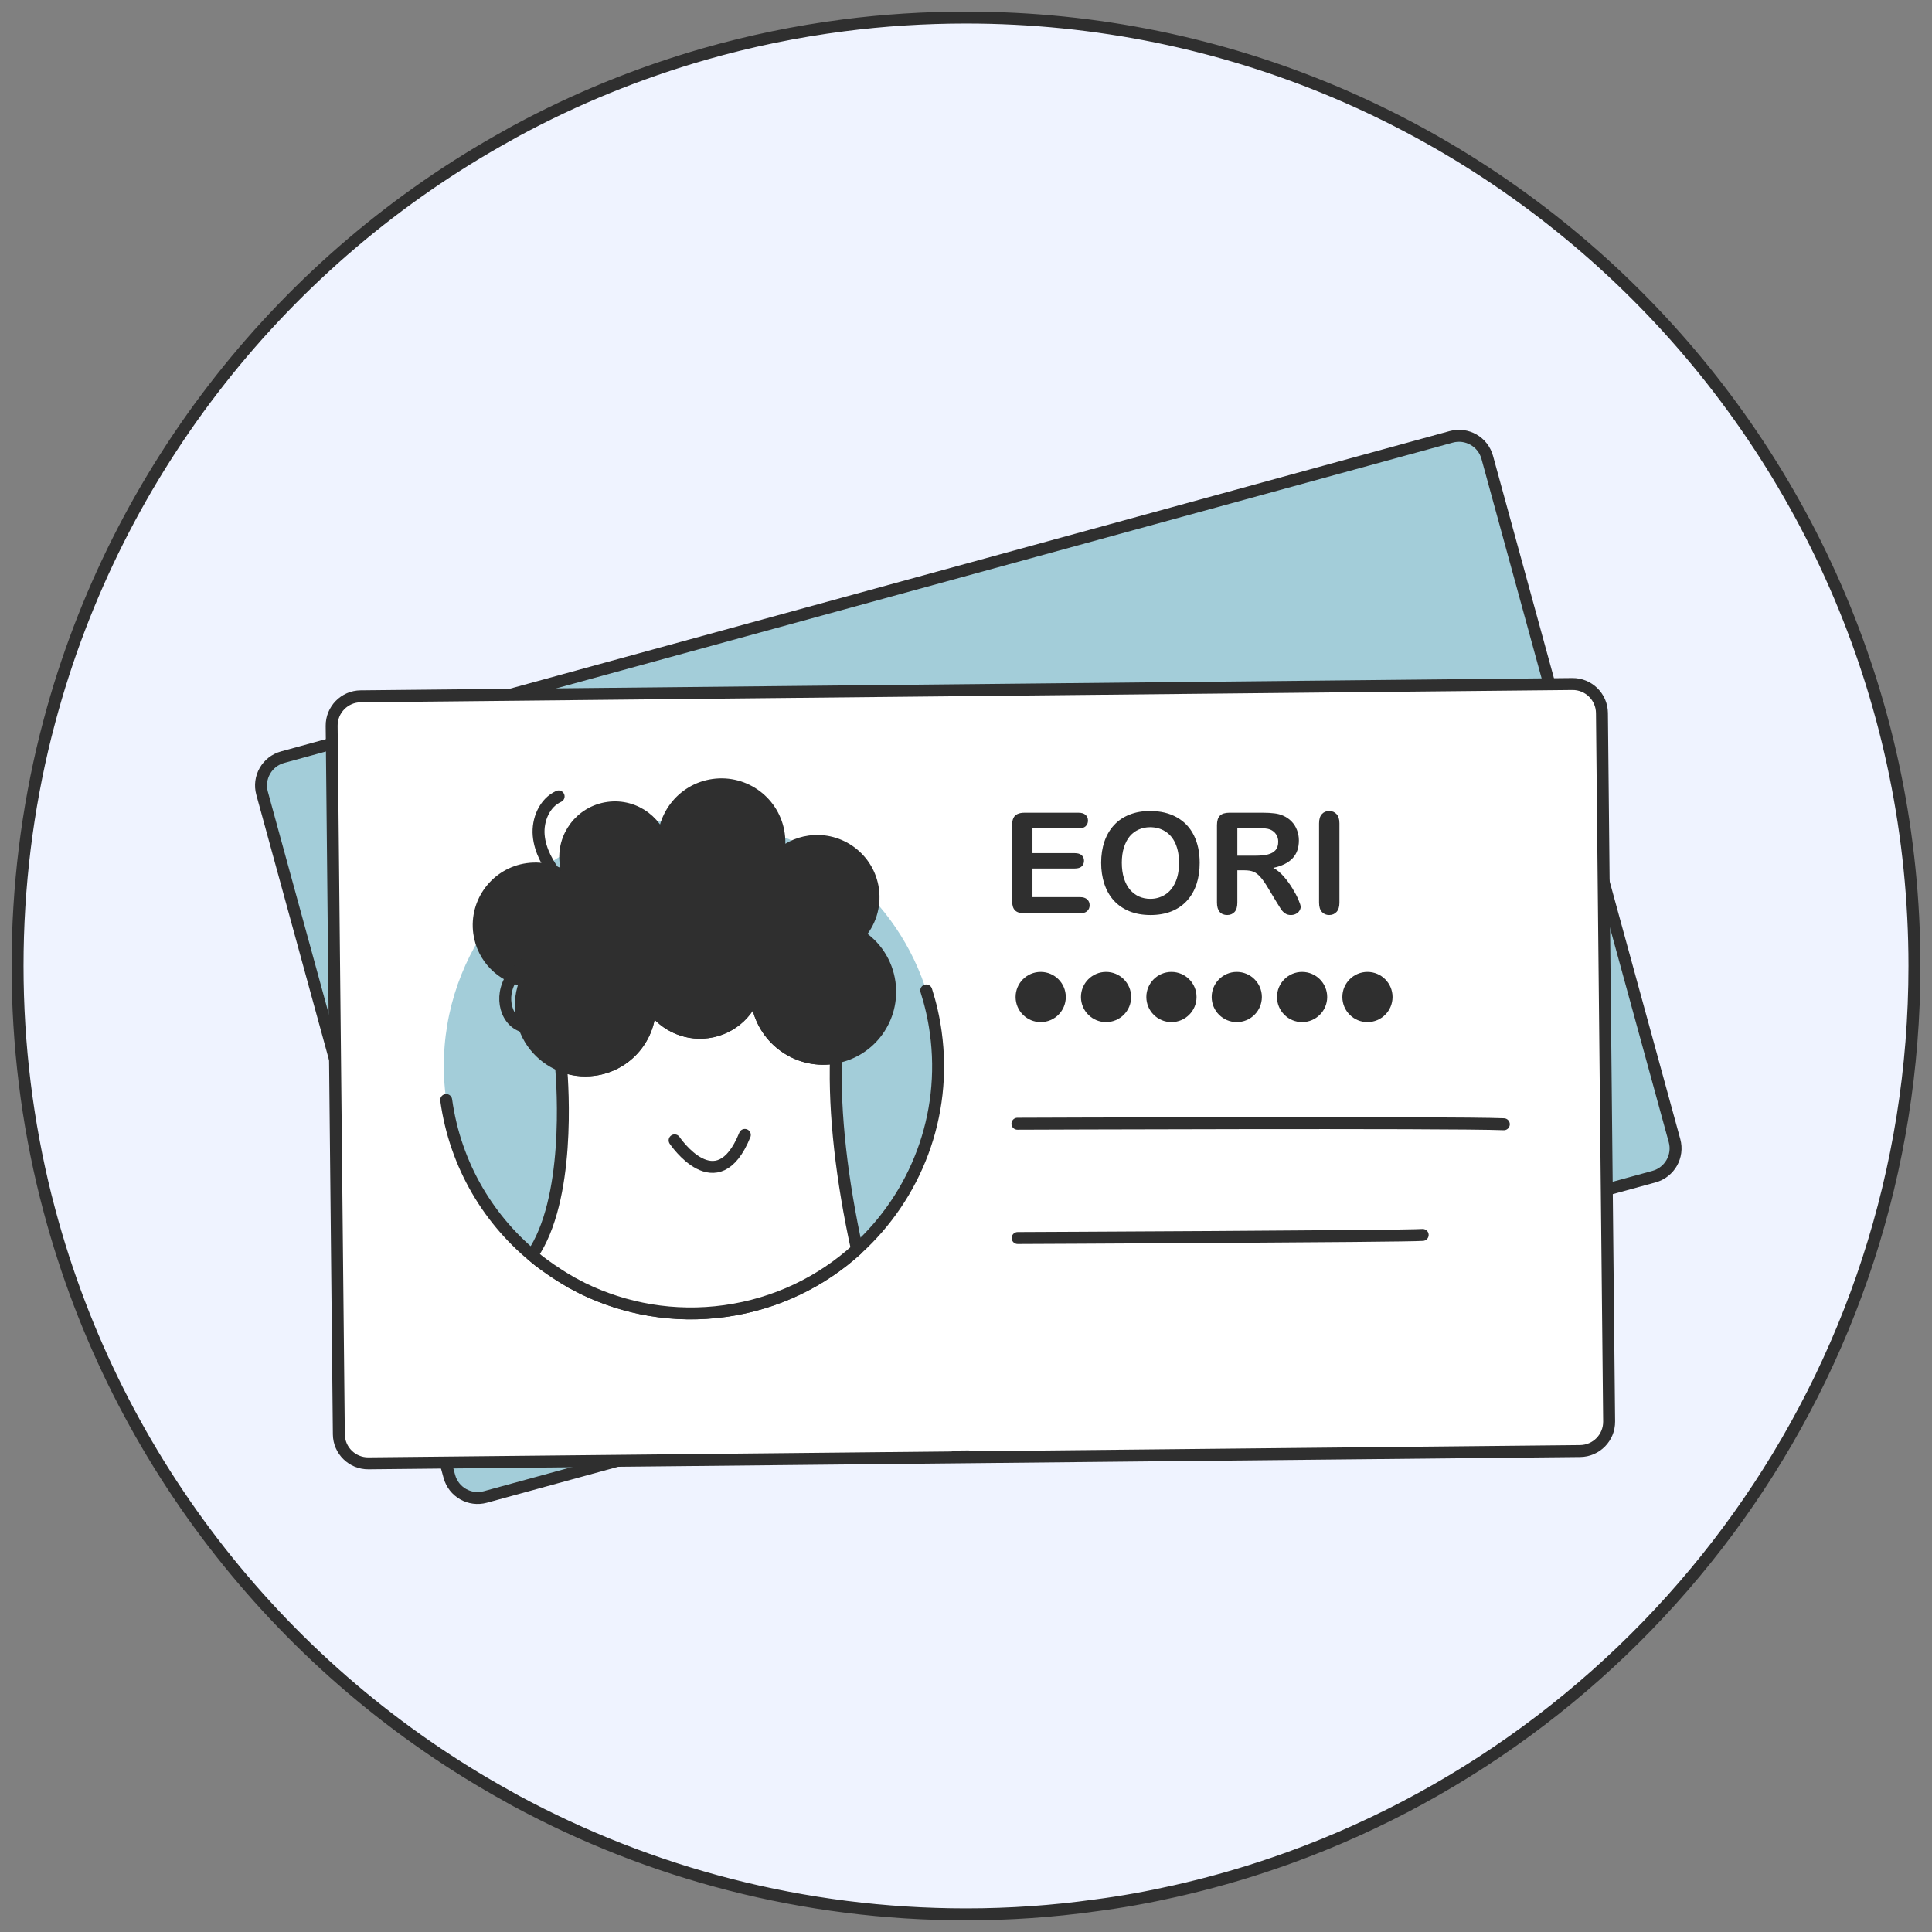 <svg width="110" height="110" viewBox="0 0 110 110" fill="none" xmlns="http://www.w3.org/2000/svg">
<rect x="0" y="0" width="110" height="110" fill="#808080" stroke="none"/>
<path d="M109 54.993C109 78.367 94.161 98.267 73.382 105.783C73.111 105.88 72.841 105.976 72.57 106.068C70.72 106.706 68.822 107.242 66.89 107.677C65.397 108.015 63.885 108.29 62.354 108.488H62.349C59.939 108.826 57.495 108.995 55.002 108.995C45.733 108.995 37.01 106.653 29.392 102.542C29.242 102.46 29.098 102.383 28.953 102.296C16.23 95.287 6.642 83.284 2.816 68.928C2.744 68.648 2.671 68.373 2.599 68.093C1.555 63.905 1 59.509 1 54.993C1 50.477 1.555 46.081 2.599 41.888C2.671 41.608 2.744 41.328 2.816 41.053C6.642 26.697 16.23 14.708 28.953 7.69C29.098 7.603 29.242 7.526 29.392 7.444C32.759 5.623 36.353 4.154 40.106 3.077C42.675 2.343 45.322 1.792 48.032 1.444C50.312 1.15 52.64 1 55.002 1C84.825 1 109 25.175 109 54.993Z" fill="#EFF3FF" stroke="#2F2F2F" stroke-width="0.68" stroke-miterlimit="10" stroke-linecap="round" stroke-linejoin="round"/>
<path d="M94.173 66.992L27.634 85.231C26.746 85.474 25.828 84.952 25.585 84.063L14.921 45.161C14.678 44.273 15.2 43.355 16.089 43.111L82.627 24.872C83.516 24.629 84.433 25.151 84.677 26.04L95.34 64.942C95.584 65.831 95.061 66.748 94.173 66.992Z" fill="#A3CDD9" stroke="#2F2F2F" stroke-width="0.68" stroke-miterlimit="10" stroke-linecap="round" stroke-linejoin="round"/>
<path d="M52.622 53.277C54.482 57.738 53.877 62.605 51.43 66.37C49.943 68.66 47.768 70.55 45.053 71.683C42.365 72.803 39.52 73.025 36.869 72.492C36.664 72.449 36.466 72.403 36.264 72.352C36.201 72.34 36.138 72.328 36.076 72.302C35.798 72.227 35.547 72.149 35.31 72.071C35.128 72.012 34.948 71.95 34.769 71.883C34.464 71.771 34.206 71.666 34.017 71.586C30.8 70.19 28.104 67.593 26.65 64.106C25.351 60.99 25.252 57.671 26.158 54.665C26.657 52.979 27.473 51.391 28.569 49.996C28.901 49.575 29.259 49.169 29.639 48.786C30.822 47.585 32.249 46.585 33.881 45.86C33.992 45.801 34.107 45.753 34.222 45.705C34.413 45.625 34.607 45.551 34.803 45.482C36.887 44.716 39.047 44.471 41.135 44.699C41.552 44.744 41.962 44.804 42.371 44.891C44.108 45.233 45.771 45.909 47.263 46.867C49.581 48.356 51.481 50.539 52.622 53.277Z" fill="#A3CDD9"/>
<path d="M51.49 51.109C51.921 51.785 52.299 52.507 52.618 53.272C54.479 57.734 53.873 62.601 51.426 66.365C49.939 68.656 47.765 70.546 45.049 71.678C42.361 72.799 39.517 73.021 36.865 72.488C36.661 72.445 36.462 72.399 36.261 72.348C36.198 72.336 36.135 72.323 36.073 72.298C35.795 72.222 35.543 72.144 35.307 72.067C35.125 72.008 34.944 71.946 34.765 71.879C34.46 71.766 34.202 71.662 34.013 71.582C30.796 70.186 28.101 67.589 26.646 64.101" stroke="#2F2F2F" stroke-width="0.68" stroke-miterlimit="10" stroke-linecap="round" stroke-linejoin="round"/>
<path d="M51.432 66.372C49.945 68.662 47.77 70.552 45.055 71.685C42.367 72.805 39.523 73.027 36.871 72.494C36.667 72.451 36.468 72.405 36.267 72.354C36.204 72.342 36.141 72.33 36.079 72.304C35.144 72.051 34.433 71.763 34.019 71.588C33.764 71.47 33.626 71.399 33.626 71.399C34.932 67.782 32.899 61.734 32.471 60.538C33.089 60.633 33.743 60.553 34.367 60.293C36.119 59.563 37.009 57.643 36.48 55.865C37.393 56.776 38.809 57.105 40.079 56.575C41.387 56.029 42.156 54.745 42.099 53.406C42.146 53.657 42.225 53.907 42.325 54.148C43.133 56.086 45.364 57.013 47.313 56.2C47.373 56.175 47.434 56.15 47.495 56.111C48.205 59.234 49.601 62.797 51.432 66.372Z" fill="white" stroke="#2F2F2F" stroke-width="0.68" stroke-miterlimit="10" stroke-linecap="round" stroke-linejoin="round"/>
<path d="M47.463 55.977C47.474 56.018 47.479 56.061 47.492 56.108" stroke="#2F2F2F" stroke-width="0.68" stroke-miterlimit="10" stroke-linecap="round" stroke-linejoin="round"/>
<path d="M32.393 60.336C32.393 60.336 32.423 60.408 32.468 60.547" stroke="#2F2F2F" stroke-width="0.68" stroke-miterlimit="10" stroke-linecap="round" stroke-linejoin="round"/>
<path d="M49.359 51.212C50.143 53.092 49.312 55.247 47.491 56.111C47.434 56.148 47.373 56.173 47.311 56.199C45.364 57.011 43.131 56.088 42.322 54.146C42.221 53.906 42.144 53.657 42.099 53.407C42.158 54.745 41.384 56.03 40.078 56.575C38.806 57.105 37.392 56.778 36.479 55.861C37.005 57.64 36.116 59.563 34.364 60.294C33.744 60.552 33.089 60.629 32.468 60.541C31.214 60.376 30.077 59.566 29.553 58.31C29.291 57.679 29.219 57.021 29.303 56.39C27.939 56.513 26.601 55.754 26.047 54.426C25.363 52.785 26.141 50.895 27.782 50.211C28.674 49.839 29.636 49.897 30.438 50.296C30.173 50.039 29.959 49.729 29.808 49.367C29.207 47.927 29.887 46.274 31.333 45.671C32.773 45.071 34.425 45.751 35.026 47.191C34.325 45.511 35.119 43.581 36.799 42.881C38.485 42.178 40.414 42.972 41.115 44.652C41.291 45.076 41.372 45.521 41.369 45.954C41.708 45.368 42.234 44.886 42.904 44.607C44.539 43.925 46.419 44.694 47.101 46.329C47.48 47.239 47.409 48.232 46.982 49.045C48.02 49.366 48.91 50.134 49.359 51.212Z" fill="#2F2F2F" stroke="#2F2F2F" stroke-width="0.68" stroke-miterlimit="10" stroke-linecap="round" stroke-linejoin="round"/>
<path d="M39.815 63.02C39.815 63.02 43.066 65.888 43.601 61.703" stroke="#2F2F2F" stroke-width="0.68" stroke-miterlimit="10" stroke-linecap="round" stroke-linejoin="round"/>
<path d="M60.572 76.172L59.852 76.37" stroke="#2F2F2F" stroke-width="0.68" stroke-miterlimit="10" stroke-linecap="round" stroke-linejoin="round"/>
<path d="M55.701 46.702C55.701 46.702 79.584 40.314 82.49 39.68" stroke="#2F2F2F" stroke-width="0.68" stroke-miterlimit="10" stroke-linecap="round" stroke-linejoin="round"/>
<path d="M57.365 52.993C57.365 52.993 78.647 47.292 79.621 46.953" stroke="#2F2F2F" stroke-width="0.68" stroke-miterlimit="10" stroke-linecap="round" stroke-linejoin="round"/>
<path d="M59.922 59.169C59.922 59.169 85.049 52.416 85.962 52.573" stroke="#2F2F2F" stroke-width="0.68" stroke-miterlimit="10" stroke-linecap="round" stroke-linejoin="round"/>
<path d="M29.105 55.43C28.587 55.912 28.311 56.644 28.382 57.349C28.44 57.916 28.736 58.477 29.23 58.761C29.725 59.044 30.419 58.99 30.8 58.565" stroke="#2F2F2F" stroke-width="0.68" stroke-miterlimit="10" stroke-linecap="round" stroke-linejoin="round"/>
<path d="M29.565 50.23C28.862 49.691 28.205 49.035 27.907 48.2C27.609 47.366 27.753 46.325 28.44 45.766" stroke="#2F2F2F" stroke-width="0.68" stroke-miterlimit="10" stroke-linecap="round" stroke-linejoin="round"/>
<path d="M89.966 82.616L20.977 83.316C20.055 83.325 19.301 82.586 19.292 81.665L18.883 41.33C18.874 40.408 19.613 39.654 20.534 39.645L89.523 38.945C90.444 38.936 91.199 39.675 91.208 40.596L91.617 80.932C91.626 81.853 90.887 82.607 89.966 82.616Z" fill="white" stroke="#2F2F2F" stroke-width="0.68" stroke-miterlimit="10" stroke-linecap="round" stroke-linejoin="round"/>
<path d="M53.278 58.771C53.941 63.559 52.116 68.112 48.791 71.129C46.77 72.966 44.186 74.24 41.272 74.644C38.387 75.043 35.58 74.534 33.152 73.343C32.965 73.249 32.784 73.154 32.603 73.054C32.545 73.026 32.487 72.998 32.434 72.957C32.184 72.814 31.961 72.675 31.752 72.539C31.59 72.436 31.432 72.33 31.276 72.22C31.009 72.033 30.787 71.866 30.624 71.741C27.869 69.572 25.923 66.374 25.404 62.632C24.941 59.288 25.691 56.053 27.332 53.376C28.244 51.873 29.437 50.546 30.852 49.476C31.28 49.153 31.729 48.851 32.194 48.577C33.644 47.718 35.279 47.114 37.042 46.828C37.164 46.799 37.287 46.782 37.411 46.765C37.616 46.736 37.823 46.714 38.03 46.697C40.24 46.487 42.392 46.799 44.352 47.552C44.744 47.701 45.126 47.864 45.499 48.052C47.091 48.825 48.528 49.902 49.727 51.209C51.589 53.238 52.871 55.833 53.278 58.771Z" fill="#A3CDD9"/>
<path d="M52.737 56.391C52.981 57.154 53.164 57.948 53.277 58.77C53.941 63.558 52.116 68.11 48.791 71.128C46.77 72.965 44.186 74.239 41.272 74.642C38.387 75.042 35.58 74.532 33.152 73.342C32.965 73.248 32.784 73.153 32.602 73.052C32.545 73.025 32.487 72.997 32.434 72.956C32.184 72.812 31.961 72.673 31.752 72.538C31.59 72.435 31.432 72.329 31.276 72.218C31.009 72.032 30.786 71.865 30.624 71.74C27.869 69.57 25.923 66.373 25.404 62.63" stroke="#2F2F2F" stroke-width="0.68" stroke-miterlimit="10" stroke-linecap="round" stroke-linejoin="round"/>
<path d="M48.793 71.133C46.772 72.97 44.188 74.244 41.273 74.647C38.389 75.047 35.581 74.537 33.153 73.347C32.966 73.253 32.785 73.158 32.604 73.058C32.546 73.03 32.488 73.002 32.435 72.961C31.596 72.479 30.981 72.019 30.626 71.745C30.409 71.565 30.293 71.462 30.293 71.462C32.477 68.297 32.051 61.931 31.941 60.664C32.515 60.914 33.168 61.003 33.838 60.91C35.718 60.65 37.067 59.02 37.008 57.166C37.659 58.279 38.945 58.958 40.308 58.769C41.712 58.574 42.782 57.528 43.068 56.219C43.05 56.473 43.062 56.735 43.098 56.993C43.386 59.073 45.307 60.537 47.399 60.248C47.464 60.239 47.528 60.23 47.597 60.208C47.489 63.409 47.932 67.21 48.793 71.133Z" fill="white" stroke="#2F2F2F" stroke-width="0.68" stroke-miterlimit="10" stroke-linecap="round" stroke-linejoin="round"/>
<path d="M47.599 60.07C47.599 60.113 47.593 60.157 47.594 60.205" stroke="#2F2F2F" stroke-width="0.68" stroke-miterlimit="10" stroke-linecap="round" stroke-linejoin="round"/>
<path d="M31.918 60.438C31.918 60.438 31.929 60.515 31.937 60.661" stroke="#2F2F2F" stroke-width="0.68" stroke-miterlimit="10" stroke-linecap="round" stroke-linejoin="round"/>
<path d="M50.647 55.942C50.926 57.96 49.574 59.832 47.593 60.204C47.529 60.225 47.463 60.234 47.397 60.244C45.307 60.533 43.383 59.072 43.094 56.988C43.058 56.73 43.047 56.469 43.067 56.216C42.784 57.525 41.708 58.572 40.306 58.766C38.941 58.955 37.657 58.278 37.007 57.159C37.063 59.014 35.714 60.647 33.833 60.907C33.169 60.999 32.515 60.907 31.938 60.663C30.767 60.185 29.873 59.112 29.687 57.764C29.593 57.087 29.691 56.433 29.933 55.844C28.583 55.616 27.482 54.541 27.285 53.116C27.041 51.355 28.274 49.725 30.035 49.481C30.993 49.349 31.908 49.649 32.582 50.239C32.392 49.924 32.263 49.569 32.209 49.18C31.995 47.635 33.074 46.21 34.625 45.995C36.17 45.781 37.595 46.859 37.809 48.404C37.56 46.602 38.819 44.938 40.621 44.688C42.43 44.438 44.094 45.697 44.344 47.499C44.407 47.955 44.372 48.405 44.259 48.824C44.735 48.342 45.367 48.011 46.086 47.911C47.84 47.668 49.463 48.89 49.706 50.645C49.841 51.621 49.52 52.563 48.899 53.241C49.821 53.816 50.487 54.786 50.647 55.942Z" fill="#2F2F2F" stroke="#2F2F2F" stroke-width="0.68" stroke-miterlimit="10" stroke-linecap="round" stroke-linejoin="round"/>
<path d="M38.41 64.927C38.41 64.927 40.825 68.528 42.408 64.617" stroke="#2F2F2F" stroke-width="0.68" stroke-miterlimit="10" stroke-linecap="round" stroke-linejoin="round"/>
<path d="M55.134 82.922L54.387 82.93" stroke="#2F2F2F" stroke-width="0.68" stroke-miterlimit="10" stroke-linecap="round" stroke-linejoin="round"/>
<path d="M29.979 54.867C29.354 55.202 28.901 55.839 28.791 56.539C28.702 57.102 28.845 57.72 29.252 58.12C29.658 58.52 30.343 58.644 30.819 58.331" stroke="#2F2F2F" stroke-width="0.68" stroke-miterlimit="10" stroke-linecap="round" stroke-linejoin="round"/>
<path d="M31.758 49.947C31.216 49.247 30.747 48.445 30.671 47.563C30.595 46.68 31 45.71 31.806 45.344" stroke="#2F2F2F" stroke-width="0.68" stroke-miterlimit="10" stroke-linecap="round" stroke-linejoin="round"/>
<path d="M57.928 63.981C57.928 63.981 82.65 63.884 85.622 64.01" stroke="#2F2F2F" stroke-width="0.68" stroke-miterlimit="10" stroke-linecap="round" stroke-linejoin="round"/>
<path d="M57.941 70.488C57.941 70.488 79.973 70.392 81.002 70.312" stroke="#2F2F2F" stroke-width="0.68" stroke-miterlimit="10" stroke-linecap="round" stroke-linejoin="round"/>
<path d="M61.398 47.168H58.785V48.574H61.191C61.368 48.574 61.5 48.615 61.586 48.695C61.675 48.773 61.719 48.878 61.719 49.008C61.719 49.138 61.676 49.245 61.59 49.328C61.504 49.409 61.371 49.449 61.191 49.449H58.785V51.078H61.488C61.671 51.078 61.807 51.121 61.898 51.207C61.992 51.29 62.039 51.402 62.039 51.543C62.039 51.678 61.992 51.789 61.898 51.875C61.807 51.958 61.671 52 61.488 52H58.336C58.083 52 57.901 51.944 57.789 51.832C57.68 51.72 57.625 51.539 57.625 51.289V46.984C57.625 46.818 57.65 46.682 57.699 46.578C57.749 46.471 57.825 46.395 57.93 46.348C58.036 46.298 58.172 46.273 58.336 46.273H61.398C61.583 46.273 61.72 46.315 61.809 46.398C61.9 46.479 61.945 46.586 61.945 46.719C61.945 46.854 61.9 46.964 61.809 47.047C61.72 47.128 61.583 47.168 61.398 47.168ZM65.481 46.176C66.074 46.176 66.583 46.297 67.008 46.539C67.435 46.779 67.758 47.121 67.977 47.566C68.195 48.009 68.305 48.53 68.305 49.129C68.305 49.572 68.245 49.974 68.125 50.336C68.005 50.698 67.826 51.012 67.586 51.277C67.346 51.543 67.052 51.746 66.703 51.887C66.354 52.027 65.954 52.098 65.504 52.098C65.056 52.098 64.655 52.026 64.301 51.883C63.947 51.737 63.651 51.533 63.414 51.27C63.177 51.007 62.997 50.69 62.875 50.32C62.755 49.95 62.695 49.551 62.695 49.121C62.695 48.681 62.758 48.277 62.883 47.91C63.01 47.543 63.194 47.23 63.434 46.973C63.673 46.715 63.965 46.518 64.309 46.383C64.652 46.245 65.043 46.176 65.481 46.176ZM67.129 49.121C67.129 48.702 67.061 48.339 66.926 48.031C66.79 47.724 66.596 47.492 66.344 47.336C66.094 47.177 65.806 47.098 65.481 47.098C65.249 47.098 65.034 47.142 64.836 47.23C64.641 47.316 64.471 47.443 64.328 47.609C64.188 47.776 64.076 47.99 63.992 48.25C63.911 48.508 63.871 48.798 63.871 49.121C63.871 49.447 63.911 49.741 63.992 50.004C64.076 50.267 64.191 50.486 64.34 50.66C64.491 50.832 64.663 50.961 64.856 51.047C65.051 51.133 65.264 51.176 65.496 51.176C65.793 51.176 66.065 51.102 66.312 50.953C66.562 50.805 66.76 50.575 66.906 50.266C67.055 49.956 67.129 49.574 67.129 49.121ZM70.856 49.551H70.449V51.391C70.449 51.633 70.396 51.811 70.289 51.926C70.182 52.04 70.043 52.098 69.871 52.098C69.686 52.098 69.543 52.038 69.441 51.918C69.34 51.798 69.289 51.622 69.289 51.391V46.984C69.289 46.734 69.345 46.553 69.457 46.441C69.569 46.329 69.75 46.273 70 46.273H71.887C72.147 46.273 72.37 46.285 72.555 46.309C72.74 46.329 72.906 46.374 73.055 46.441C73.234 46.517 73.393 46.625 73.531 46.766C73.669 46.906 73.773 47.07 73.844 47.258C73.917 47.443 73.953 47.639 73.953 47.848C73.953 48.275 73.832 48.616 73.59 48.871C73.35 49.126 72.986 49.307 72.496 49.414C72.702 49.523 72.898 49.685 73.086 49.898C73.273 50.112 73.44 50.34 73.586 50.582C73.734 50.822 73.849 51.039 73.93 51.234C74.013 51.427 74.055 51.56 74.055 51.633C74.055 51.708 74.03 51.784 73.981 51.859C73.934 51.932 73.868 51.99 73.785 52.031C73.702 52.075 73.606 52.098 73.496 52.098C73.366 52.098 73.257 52.066 73.168 52.004C73.079 51.944 73.003 51.867 72.938 51.773C72.875 51.68 72.789 51.542 72.68 51.359L72.215 50.586C72.048 50.302 71.898 50.086 71.766 49.938C71.635 49.789 71.503 49.688 71.367 49.633C71.232 49.578 71.061 49.551 70.856 49.551ZM71.519 47.145H70.449V48.719H71.488C71.767 48.719 72.001 48.695 72.191 48.648C72.382 48.599 72.526 48.517 72.625 48.402C72.727 48.285 72.777 48.125 72.777 47.922C72.777 47.763 72.737 47.624 72.656 47.504C72.576 47.382 72.463 47.29 72.32 47.23C72.185 47.173 71.918 47.145 71.519 47.145ZM75.102 51.391V46.879C75.102 46.645 75.155 46.469 75.262 46.352C75.368 46.234 75.507 46.176 75.676 46.176C75.85 46.176 75.991 46.234 76.098 46.352C76.207 46.466 76.262 46.642 76.262 46.879V51.391C76.262 51.628 76.207 51.805 76.098 51.922C75.991 52.039 75.85 52.098 75.676 52.098C75.509 52.098 75.371 52.039 75.262 51.922C75.155 51.802 75.102 51.625 75.102 51.391Z" fill="#2F2F2F"/>
<path d="M59.253 58.194C60.042 58.194 60.682 57.554 60.682 56.765C60.682 55.976 60.042 55.336 59.253 55.336C58.464 55.336 57.824 55.976 57.824 56.765C57.824 57.554 58.464 58.194 59.253 58.194Z" fill="#2F2F2F"/>
<path d="M62.974 58.194C63.763 58.194 64.403 57.554 64.403 56.765C64.403 55.976 63.763 55.336 62.974 55.336C62.185 55.336 61.545 55.976 61.545 56.765C61.545 57.554 62.185 58.194 62.974 58.194Z" fill="#2F2F2F"/>
<path d="M66.697 58.194C67.486 58.194 68.126 57.554 68.126 56.765C68.126 55.976 67.486 55.336 66.697 55.336C65.907 55.336 65.268 55.976 65.268 56.765C65.268 57.554 65.907 58.194 66.697 58.194Z" fill="#2F2F2F"/>
<path d="M70.417 58.194C71.207 58.194 71.846 57.554 71.846 56.765C71.846 55.976 71.207 55.336 70.417 55.336C69.628 55.336 68.988 55.976 68.988 56.765C68.988 57.554 69.628 58.194 70.417 58.194Z" fill="#2F2F2F"/>
<path d="M74.136 58.194C74.925 58.194 75.565 57.554 75.565 56.765C75.565 55.976 74.925 55.336 74.136 55.336C73.347 55.336 72.707 55.976 72.707 56.765C72.707 57.554 73.347 58.194 74.136 58.194Z" fill="#2F2F2F"/>
<path d="M77.857 58.194C78.646 58.194 79.286 57.554 79.286 56.765C79.286 55.976 78.646 55.336 77.857 55.336C77.067 55.336 76.428 55.976 76.428 56.765C76.428 57.554 77.067 58.194 77.857 58.194Z" fill="#2F2F2F"/>
</svg>
